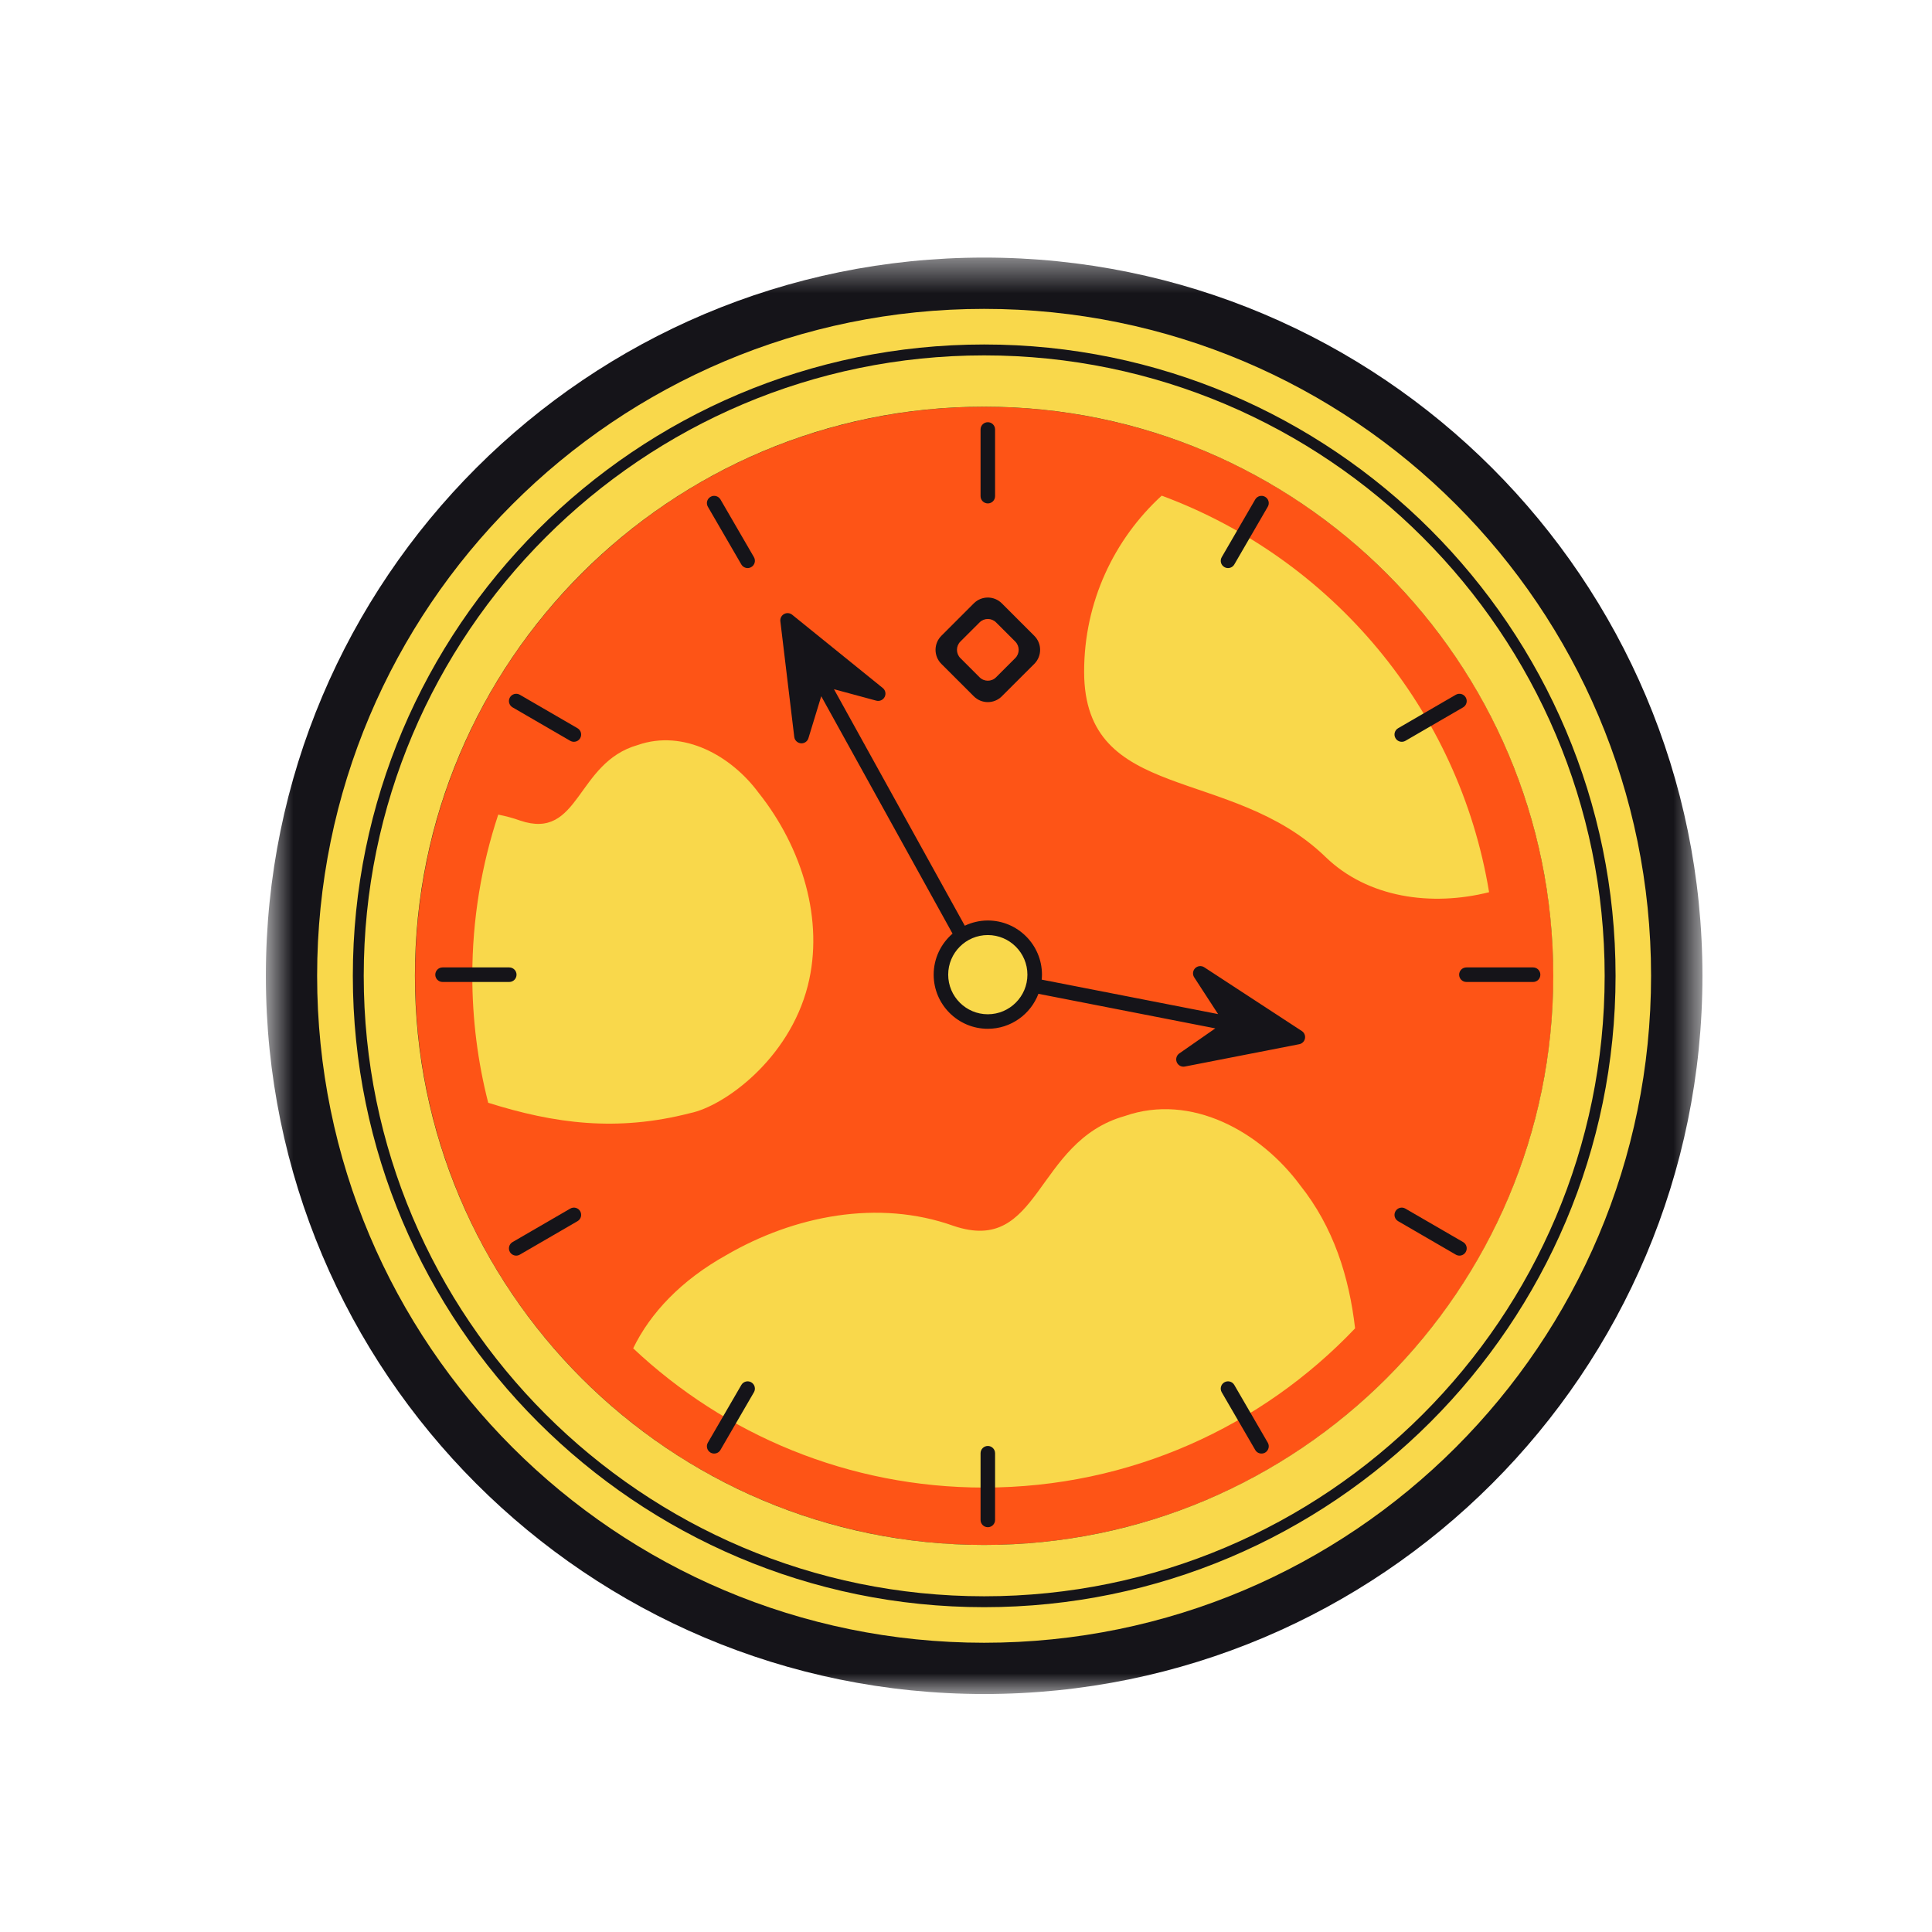 <svg width="56" height="56" viewBox="0 0 56 56" fill="none" xmlns="http://www.w3.org/2000/svg">
<g clip-path="url(#clip0_3002_6133)">
<mask id="mask0_3002_6133" style="mask-type:luminance" maskUnits="userSpaceOnUse" x="0" y="0" width="56" height="56">
<path d="M56 0H0V56H56V0Z" fill="white"/>
</mask>
<g mask="url(#mask0_3002_6133)">
<mask id="mask1_3002_6133" style="mask-type:luminance" maskUnits="userSpaceOnUse" x="7" y="7" width="43" height="43">
<path d="M49.346 7.466H7.706V49.102H49.346V7.466Z" fill="white"/>
</mask>
<g mask="url(#mask1_3002_6133)">
<path d="M28.526 49.102C40.024 49.102 49.346 39.782 49.346 28.284C49.346 16.786 40.024 7.466 28.526 7.466C17.028 7.466 7.706 16.786 7.706 28.284C7.706 39.782 17.028 49.102 28.526 49.102Z" fill="#151419"/>
</g>
<mask id="mask2_3002_6133" style="mask-type:luminance" maskUnits="userSpaceOnUse" x="-1" y="-2" width="59" height="60">
<path d="M28.527 -1.156L-0.916 28.285L28.527 57.726L57.97 28.285L28.527 -1.156Z" fill="white"/>
</mask>
<g mask="url(#mask2_3002_6133)">
<path d="M40.194 39.95C46.637 33.508 46.637 23.063 40.194 16.621C33.751 10.178 23.306 10.178 16.863 16.621C10.421 23.063 10.421 33.508 16.863 39.95C23.306 46.392 33.751 46.392 40.194 39.95Z" fill="#FE5416"/>
</g>
<mask id="mask3_3002_6133" style="mask-type:luminance" maskUnits="userSpaceOnUse" x="7" y="7" width="43" height="43">
<path d="M49.346 7.466H7.706V49.102H49.346V7.466Z" fill="white"/>
</mask>
<g mask="url(#mask3_3002_6133)">
<path d="M18.485 21.595C16.687 22.105 16.814 24.375 15.074 23.784C14.866 23.709 14.655 23.654 14.442 23.612C13.955 25.081 13.69 26.651 13.69 28.284C13.69 29.554 13.85 30.787 14.151 31.964C16.061 32.566 17.876 32.814 20.007 32.264C20.976 32.067 22.87 30.716 23.415 28.569C23.893 26.683 23.26 24.574 21.984 22.974C21.197 21.911 19.817 21.13 18.485 21.595ZM43.162 25.861C41.492 26.281 39.645 26.026 38.421 24.839C35.678 22.182 31.424 23.287 31.424 19.468C31.424 17.448 32.291 15.632 33.672 14.367C38.596 16.189 42.289 20.55 43.162 25.861Z" fill="#F9D84B"/>
</g>
<mask id="mask4_3002_6133" style="mask-type:luminance" maskUnits="userSpaceOnUse" x="7" y="7" width="43" height="43">
<path d="M49.346 7.466H7.706V49.102H49.346V7.466Z" fill="white"/>
</mask>
<g mask="url(#mask4_3002_6133)">
<path d="M27.271 28.252C27.271 27.501 27.88 26.893 28.63 26.893C29.38 26.893 29.989 27.501 29.989 28.252C29.989 29.002 29.38 29.61 28.63 29.61C27.88 29.61 27.271 29.002 27.271 28.252ZM37.685 34.355C38.653 35.569 39.105 37.006 39.278 38.503C36.575 41.346 32.757 43.118 28.525 43.118C24.587 43.118 21.009 41.584 18.353 39.082C18.85 38.057 19.747 37.107 21.052 36.38C23.017 35.237 25.454 34.754 27.637 35.532C30.168 36.392 29.982 33.09 32.598 32.35C34.534 31.673 36.541 32.808 37.685 34.355ZM28.525 44.781C19.413 44.781 12.027 37.395 12.027 28.284C12.027 19.174 19.413 11.788 28.525 11.788C37.636 11.788 45.022 19.174 45.022 28.284C45.022 37.395 37.636 44.781 28.525 44.781ZM28.525 8.953C17.848 8.953 9.192 17.608 9.192 28.284C9.192 38.961 17.848 47.616 28.525 47.616C39.202 47.616 47.857 38.961 47.857 28.284C47.857 17.608 39.202 8.953 28.525 8.953Z" fill="#F9D84B"/>
</g>
<mask id="mask5_3002_6133" style="mask-type:luminance" maskUnits="userSpaceOnUse" x="7" y="7" width="43" height="43">
<path d="M49.346 7.466H7.706V49.102H49.346V7.466Z" fill="white"/>
</mask>
<g mask="url(#mask5_3002_6133)">
<path d="M36.747 41.816C36.806 41.916 36.771 42.045 36.671 42.104C36.637 42.123 36.601 42.132 36.565 42.132C36.492 42.132 36.422 42.095 36.383 42.027L35.412 40.355C35.354 40.255 35.388 40.126 35.489 40.067C35.59 40.009 35.719 40.043 35.777 40.144L36.747 41.816ZM28.843 42.123V44.056C28.843 44.172 28.749 44.267 28.633 44.267C28.516 44.267 28.422 44.172 28.422 44.056V42.123C28.422 42.007 28.516 41.912 28.633 41.912C28.749 41.912 28.843 42.007 28.843 42.123ZM44.648 28.252C44.648 28.369 44.554 28.463 44.438 28.463H42.504C42.388 28.463 42.294 28.369 42.294 28.252C42.294 28.136 42.388 28.041 42.504 28.041H44.438C44.554 28.041 44.648 28.136 44.648 28.252ZM36.747 14.688L35.777 16.361C35.738 16.428 35.667 16.466 35.594 16.466C35.559 16.466 35.522 16.456 35.489 16.437C35.388 16.379 35.354 16.25 35.413 16.149L36.383 14.477C36.441 14.377 36.57 14.342 36.671 14.401C36.771 14.459 36.806 14.588 36.747 14.688ZM21.853 16.149C21.911 16.25 21.877 16.379 21.776 16.437C21.743 16.456 21.707 16.466 21.671 16.466C21.598 16.466 21.528 16.428 21.488 16.361L20.518 14.688C20.46 14.588 20.494 14.459 20.595 14.401C20.695 14.342 20.824 14.377 20.883 14.477L21.853 16.149ZM42.485 36.29C42.446 36.357 42.375 36.395 42.303 36.395C42.267 36.395 42.23 36.385 42.197 36.366L40.525 35.396C40.424 35.337 40.39 35.209 40.449 35.108C40.507 35.007 40.636 34.973 40.736 35.032L42.409 36.002C42.509 36.06 42.544 36.189 42.485 36.29ZM16.817 35.108C16.875 35.209 16.841 35.337 16.74 35.396L15.068 36.366C15.035 36.385 14.999 36.395 14.963 36.395C14.89 36.395 14.819 36.357 14.78 36.29C14.722 36.189 14.756 36.06 14.857 36.002L16.529 35.032C16.629 34.973 16.759 35.007 16.817 35.108ZM28.422 14.381V12.448C28.422 12.332 28.516 12.238 28.633 12.238C28.749 12.238 28.843 12.332 28.843 12.448V14.381C28.843 14.498 28.749 14.592 28.633 14.592C28.516 14.592 28.422 14.498 28.422 14.381ZM14.761 28.463H12.828C12.711 28.463 12.617 28.369 12.617 28.252C12.617 28.136 12.711 28.041 12.828 28.041H14.761C14.877 28.041 14.972 28.136 14.972 28.252C14.972 28.369 14.877 28.463 14.761 28.463ZM16.817 21.396C16.778 21.464 16.707 21.501 16.634 21.501C16.599 21.501 16.562 21.492 16.529 21.473L14.857 20.503C14.756 20.444 14.722 20.315 14.78 20.215C14.839 20.114 14.967 20.08 15.068 20.138L16.74 21.108C16.841 21.167 16.875 21.296 16.817 21.396ZM40.449 21.396C40.39 21.296 40.424 21.167 40.525 21.108L42.197 20.138C42.298 20.08 42.427 20.114 42.485 20.215C42.544 20.315 42.509 20.444 42.409 20.503L40.737 21.473C40.703 21.492 40.667 21.501 40.631 21.501C40.558 21.501 40.488 21.464 40.449 21.396ZM21.853 40.355L20.883 42.027C20.844 42.095 20.773 42.132 20.7 42.132C20.664 42.132 20.628 42.123 20.595 42.104C20.494 42.045 20.46 41.916 20.518 41.816L21.488 40.144C21.547 40.043 21.676 40.009 21.776 40.067C21.877 40.126 21.911 40.255 21.853 40.355ZM28.527 46.269C18.611 46.269 10.543 38.201 10.543 28.285C10.543 18.369 18.611 10.301 28.527 10.301C38.444 10.301 46.512 18.369 46.512 28.285C46.512 38.201 38.444 46.269 28.527 46.269ZM28.527 9.985C18.436 9.985 10.227 18.195 10.227 28.285C10.227 38.375 18.436 46.585 28.527 46.585C38.618 46.585 46.828 38.375 46.828 28.285C46.828 18.195 38.618 9.985 28.527 9.985ZM29.428 19.075L28.872 19.631C28.74 19.764 28.526 19.764 28.393 19.631L27.837 19.075C27.705 18.943 27.705 18.729 27.837 18.596L28.393 18.041C28.526 17.908 28.74 17.908 28.872 18.041L29.428 18.596C29.56 18.729 29.56 18.943 29.428 19.075ZM29.038 17.488C28.814 17.264 28.451 17.264 28.227 17.488L27.285 18.43C27.061 18.654 27.061 19.018 27.285 19.242L28.227 20.183C28.451 20.407 28.814 20.407 29.038 20.183L29.98 19.242C30.204 19.018 30.204 18.654 29.98 18.43L29.038 17.488Z" fill="#151419"/>
</g>
<mask id="mask6_3002_6133" style="mask-type:luminance" maskUnits="userSpaceOnUse" x="7" y="7" width="43" height="43">
<path d="M49.346 7.466H7.706V49.102H49.346V7.466Z" fill="white"/>
</mask>
<g mask="url(#mask6_3002_6133)">
<path d="M28.632 29.399C27.999 29.399 27.484 28.884 27.484 28.251C27.484 27.618 27.999 27.103 28.632 27.103C29.265 27.103 29.78 27.618 29.78 28.251C29.78 28.884 29.265 29.399 28.632 29.399ZM37.733 29.884L34.906 28.037C34.823 27.983 34.713 27.994 34.642 28.064C34.572 28.135 34.56 28.245 34.614 28.328L35.307 29.394L30.194 28.395C30.199 28.347 30.202 28.299 30.202 28.251C30.202 27.385 29.497 26.681 28.632 26.681C28.393 26.681 28.168 26.737 27.965 26.832L24.173 19.977L25.4 20.309C25.496 20.334 25.597 20.29 25.642 20.201C25.688 20.113 25.665 20.004 25.587 19.942L22.961 17.818C22.894 17.765 22.802 17.756 22.727 17.798C22.652 17.839 22.609 17.922 22.619 18.007L23.022 21.36C23.034 21.459 23.114 21.536 23.213 21.545C23.219 21.545 23.226 21.546 23.232 21.546C23.323 21.546 23.406 21.486 23.433 21.396L23.804 20.181L27.61 27.062C27.276 27.35 27.063 27.776 27.063 28.251C27.063 29.116 27.767 29.82 28.632 29.82C29.302 29.82 29.874 29.398 30.099 28.806L35.226 29.808L34.183 30.534C34.101 30.591 34.071 30.697 34.109 30.789C34.143 30.868 34.22 30.918 34.303 30.918C34.317 30.918 34.33 30.916 34.344 30.914L37.658 30.267C37.743 30.251 37.809 30.185 37.825 30.101C37.842 30.017 37.805 29.931 37.733 29.884Z" fill="#151419"/>
</g>
</g>
</g>
<defs>
<clipPath id="clip0_3002_6133">
<rect width="56" height="56" fill="white"/>
</clipPath>
</defs>
</svg>
